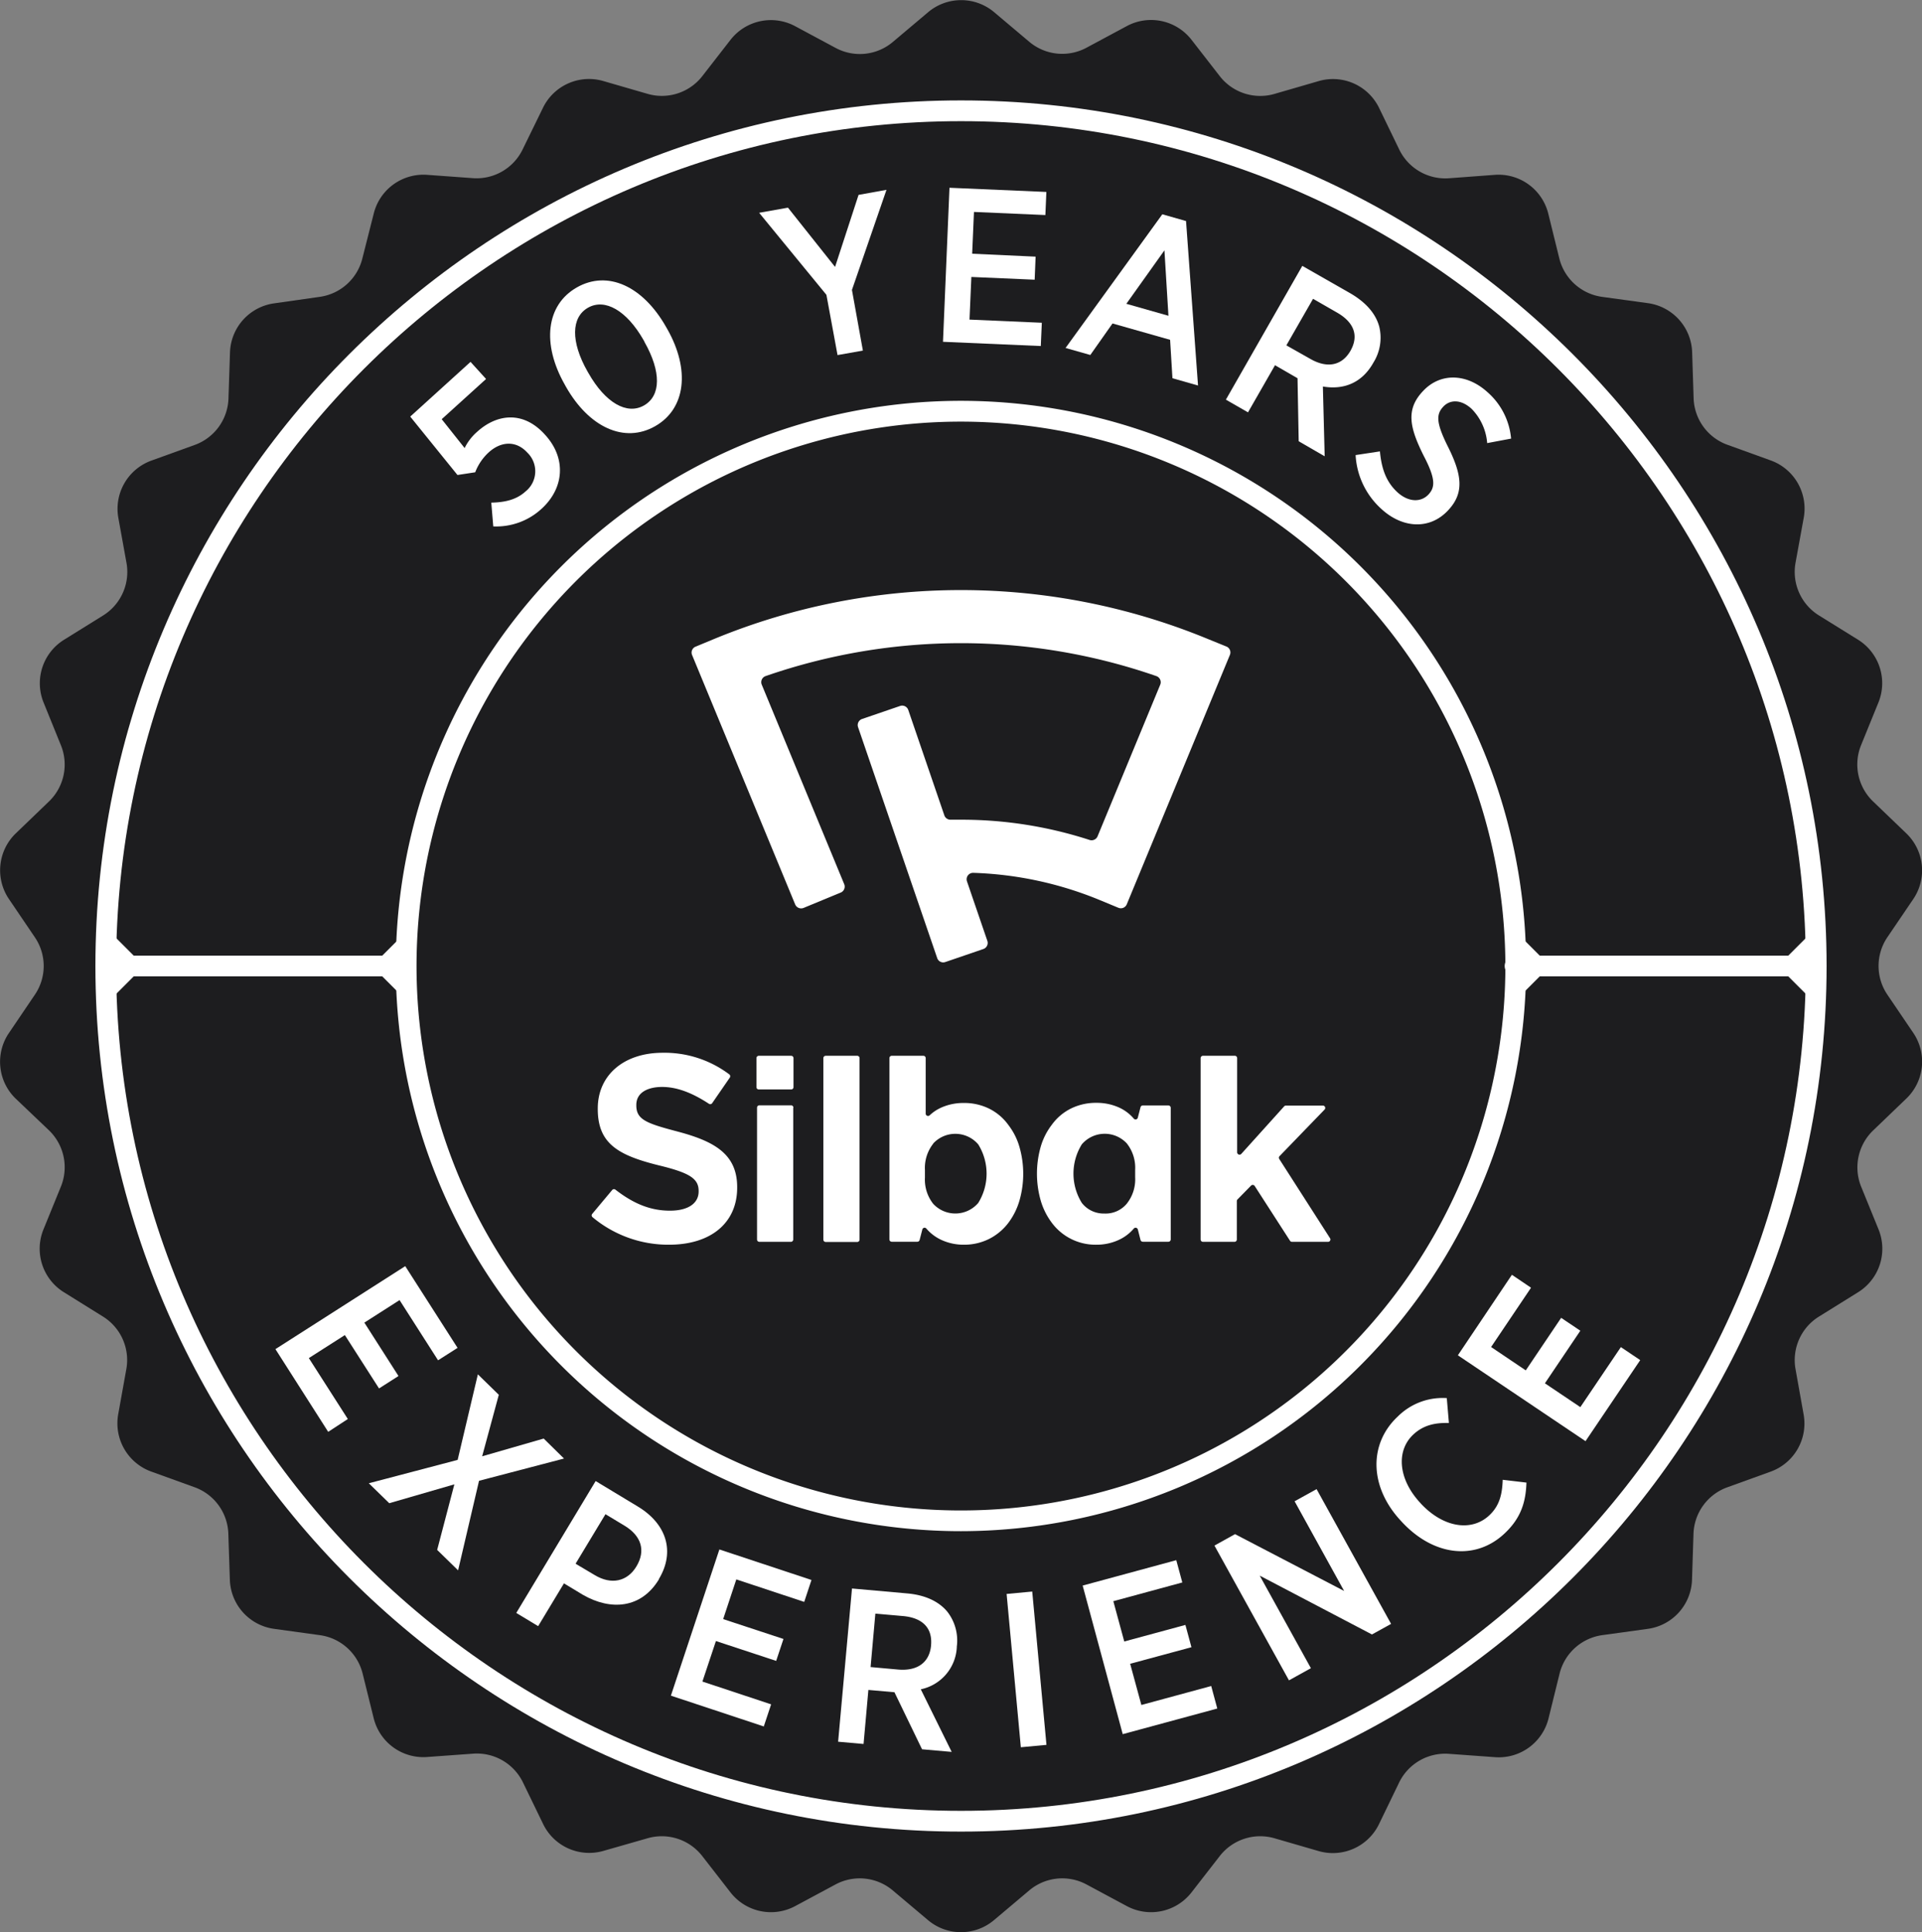 <svg xmlns="http://www.w3.org/2000/svg" viewBox="0 0 426.86 429.08"><rect x="0" y="0" width="426.86" height="429.08" fill="#808080" stroke="none"/><defs><style>.cls-1{fill:#1d1d1f;}.cls-2{fill:#fff;}</style></defs><g id="Layer_2" data-name="Layer 2"><g id="Layer_1-2" data-name="Layer 1"><path class="cls-1" d="M220.76,2.68l7.83,6.6a11.36,11.36,0,0,0,12.69,1.33l9-4.83a11.38,11.38,0,0,1,14.34,3.05l6.28,8.08a11.38,11.38,0,0,0,12.14,3.95L292.9,18a11.38,11.38,0,0,1,13.4,6l4.46,9.21a11.37,11.37,0,0,0,11.06,6.38L332,38.83a11.38,11.38,0,0,1,11.86,8.62l2.45,9.94a11.39,11.39,0,0,0,9.49,8.54L366,67.33a11.37,11.37,0,0,1,9.81,10.89l.33,10.24a11.37,11.37,0,0,0,7.5,10.32l9.63,3.48a11.37,11.37,0,0,1,7.33,12.7L398.77,125A11.38,11.38,0,0,0,404,136.7l8.7,5.4A11.38,11.38,0,0,1,417.19,156l-3.86,9.49A11.39,11.39,0,0,0,416,178l7.38,7.09a11.38,11.38,0,0,1,1.54,14.59l-5.75,8.47a11.38,11.38,0,0,0,0,12.76l5.75,8.48A11.36,11.36,0,0,1,423.36,244L416,251.07a11.4,11.4,0,0,0-2.65,12.49l3.86,9.48A11.38,11.38,0,0,1,412.66,287l-8.7,5.41a11.37,11.37,0,0,0-5.19,11.66l1.8,10.07a11.36,11.36,0,0,1-7.33,12.7l-9.63,3.48a11.38,11.38,0,0,0-7.5,10.33l-.33,10.23A11.37,11.37,0,0,1,366,361.75l-10.14,1.4a11.39,11.39,0,0,0-9.49,8.54l-2.45,9.94A11.38,11.38,0,0,1,332,390.25l-10.21-.74a11.38,11.38,0,0,0-11.06,6.38l-4.46,9.22a11.38,11.38,0,0,1-13.4,6l-9.83-2.85a11.38,11.38,0,0,0-12.14,3.95l-6.28,8.08a11.38,11.38,0,0,1-14.34,3.05l-9-4.83a11.37,11.37,0,0,0-12.69,1.33l-7.83,6.6a11.37,11.37,0,0,1-14.66,0l-7.83-6.6a11.38,11.38,0,0,0-12.69-1.33l-9,4.83a11.38,11.38,0,0,1-14.34-3.05l-6.28-8.08a11.38,11.38,0,0,0-12.14-3.95L134,411.07a11.37,11.37,0,0,1-13.39-6l-4.47-9.22a11.38,11.38,0,0,0-11-6.38l-10.21.74A11.37,11.37,0,0,1,83,381.63l-2.46-9.94A11.37,11.37,0,0,0,71,363.15l-10.14-1.4a11.37,11.37,0,0,1-9.81-10.89l-.34-10.23a11.36,11.36,0,0,0-7.5-10.33l-9.63-3.48a11.39,11.39,0,0,1-7.33-12.7l1.81-10.07a11.37,11.37,0,0,0-5.2-11.66L14.2,287A11.37,11.37,0,0,1,9.67,273l3.86-9.48a11.38,11.38,0,0,0-2.66-12.49L3.49,244A11.37,11.37,0,0,1,2,229.4l5.74-8.48a11.34,11.34,0,0,0,0-12.76L2,199.69A11.39,11.39,0,0,1,3.49,185.1L10.87,178a11.37,11.37,0,0,0,2.66-12.48L9.67,156A11.37,11.37,0,0,1,14.2,142.1l8.69-5.4A11.39,11.39,0,0,0,28.09,125L26.28,115a11.39,11.39,0,0,1,7.33-12.7l9.63-3.48a11.36,11.36,0,0,0,7.5-10.32l.34-10.24a11.37,11.37,0,0,1,9.81-10.89L71,65.93a11.37,11.37,0,0,0,9.48-8.54L83,47.45a11.37,11.37,0,0,1,11.86-8.62l10.21.74a11.36,11.36,0,0,0,11-6.38L120.56,24A11.37,11.37,0,0,1,134,18l9.84,2.85a11.38,11.38,0,0,0,12.14-3.95l6.28-8.08a11.38,11.38,0,0,1,14.34-3l9,4.83a11.36,11.36,0,0,0,12.69-1.33l7.83-6.6A11.37,11.37,0,0,1,220.76,2.68Z"/><path class="cls-2" d="M109.55,116.91l-.44-5.28c3-.06,5.57-.63,7.59-2.47a5.74,5.74,0,0,0,.42-8.63l0,0c-2.5-2.75-5.87-2.53-8.58-.06a11.58,11.58,0,0,0-3,4.42l-3.94.6L91.11,92.52,104.5,80.37l3.45,3.8L98.1,93.1l5.09,6.41A11.45,11.45,0,0,1,106,95.87c4.31-3.9,10.16-4.73,15,.63l.1.11c4.73,5.21,4.2,11.83-.86,16.42A14.83,14.83,0,0,1,109.55,116.91Z"/><path class="cls-2" d="M125.69,85.89l-.26-.47c-5.11-9-4.19-17.68,2.69-21.59s14.69-.24,19.8,8.77l.27.47c5.11,9,4.14,17.71-2.7,21.59S130.8,94.9,125.69,85.89Zm17.44-10-.19-.34c-3.77-6.63-8.61-9.34-12.35-7.21s-3.87,7.53-.11,14.16l.2.34c3.76,6.64,8.56,9.36,12.34,7.21S146.89,82.57,143.13,75.94Z"/><path class="cls-2" d="M183.54,65.48,168.6,47.26,175,46.12l10.46,13.16,5.22-16,6.2-1.12-7.67,22.23,2.43,13.47-5.63,1Z"/><path class="cls-2" d="M210.87,41.7l21.52.93-.22,5.13-15.86-.69-.4,9.28L230,57l-.21,5.12-14.06-.61-.41,9.47,16.06.7-.23,5.17-21.72-.94Z"/><path class="cls-2" d="M258.14,47.59l5.27,1.5,2.66,36.53L260.39,84l-.52-8.53-12.79-3.63-4.93,7-5.5-1.56Zm1.36,22.54-.89-14.53-8.46,11.87Z"/><path class="cls-2" d="M289.23,59.05,300,65.2c3.4,2,5.55,4.48,6.32,7.35a10.4,10.4,0,0,1-1.31,8l-.07.13c-2.63,4.58-6.78,5.91-11.14,5.16l.4,15.5L288.43,98,288.17,84l-5-2.89-6,10.47-4.91-2.82ZM291,79.7c3.86,2.22,7.08,1.42,8.91-1.76l0,0c1.95-3.4.78-6.37-2.95-8.51l-5.34-3.07-5.93,10.34Z"/><path class="cls-2" d="M301.07,101.07l5.4-.82c.32,3.41,1.18,6.59,3.88,9.07,2.45,2.24,5.26,2.3,6.94.46l0,0c1.45-1.58,1.58-3.45-1.1-8.56-3.11-6.23-4-10.21-.27-14.24l.07-.07c3.8-4.15,9.71-4.09,14.43.24a15.53,15.53,0,0,1,5.18,10.26l-5.31,1a12.24,12.24,0,0,0-3.45-7.6c-2.3-2.12-4.79-2.15-6.34-.45l0,0c-1.58,1.73-1.57,3.6,1.23,9.15,3,6.1,3.4,10,0,13.7l-.06.07c-4.07,4.43-10.13,4.1-14.85-.22A17.36,17.36,0,0,1,301.07,101.07Z"/><path class="cls-2" d="M90,281.2l11.62,18.15-4.33,2.76-8.55-13.37-7.82,5,7.58,11.86-4.32,2.76-7.59-11.85-8,5.11,8.66,13.53L72.89,318,61.17,299.63Z"/><path class="cls-2" d="M125.26,323.93l-18.87,4.94-4.65,19.89-4.65-4.54,3.82-14.56-14.46,4.19-4.54-4.43,19.73-5.19,4.49-19,4.65,4.54-3.7,13.66,13.67-3.94Z"/><path class="cls-2" d="M132.29,328.93l9.37,5.66c6.36,3.83,8.33,10,4.69,16.07l0,.08c-3.94,6.53-10.73,7-16.88,3.46l-4.22-2.55-5.73,9.5-4.86-2.93Zm-.21,20.88c3.72,2.24,7.25,1.41,9.25-1.9l0,0c2.15-3.56,1.09-6.82-2.63-9.07l-4.23-2.55-6.64,11Z"/><path class="cls-2" d="M159.77,344.12l20.45,6.78-1.61,4.87-15.08-5-2.92,8.82L174,364l-1.62,4.87L159,364.46l-3,9,15.26,5.06-1.63,4.91L149,376.59Z"/><path class="cls-2" d="M189.22,352.79l12.32,1.1c3.89.35,6.91,1.74,8.81,4a10.41,10.41,0,0,1,2.15,7.79v.15a10.06,10.06,0,0,1-8,9.35l6.86,13.9-6.58-.58-6.13-12.67-5.79-.51-1.07,12-5.65-.5Zm10.22,18c4.43.39,7-1.68,7.34-5.33v-.05c.35-3.9-1.95-6.12-6.24-6.5l-6.13-.54-1.06,11.87Z"/><path class="cls-2" d="M223.56,354l5.69-.53,3.16,34.05-5.69.53Z"/><path class="cls-2" d="M240.45,352.14l20.79-5.64,1.34,4.95-15.32,4.16,2.43,8.95,13.58-3.68,1.34,4.95L251,369.51l2.49,9.15L269,374.45l1.35,5-21,5.69Z"/><path class="cls-2" d="M269.72,343.26l4.57-2.54,24.23,12.62-11-19.92,4.88-2.7,16.55,29.93L304.7,363l-24.93-13.07,11.37,20.56-4.87,2.7Z"/><path class="cls-2" d="M311.39,338.05l-.23-.25c-7.08-7.57-7.2-17.15-.74-23.19a14.09,14.09,0,0,1,10.9-4.1l.47,5.52c-3-.07-5.62.43-7.91,2.57-3.85,3.6-3.38,9.91,1.6,15.23l.09.11c5.08,5.43,11.31,6.23,15.17,2.62,2.25-2.1,2.88-4.57,3-7.91l5.27.62c-.14,4.22-1.16,7.85-4.88,11.32C327.77,346.56,318.53,345.7,311.39,338.05Z"/><path class="cls-2" d="M323.78,301l12-17.88,4.25,2.87-8.87,13.17,7.7,5.19,7.86-11.67,4.26,2.86-7.87,11.68,7.87,5.29,9-13.33,4.3,2.89-12.15,18Z"/><path class="cls-2" d="M213.43,340.06A125.52,125.52,0,1,1,338.94,214.54,125.66,125.66,0,0,1,213.43,340.06Zm0-246.42a120.91,120.91,0,1,0,120.9,120.9A121,121,0,0,0,213.43,93.64Z"/><path class="cls-2" d="M168,241.41V235a.52.52,0,0,1,.52-.52h7.19a.52.52,0,0,1,.52.52v6.44a.52.52,0,0,1-.52.52h-7.19A.52.52,0,0,1,168,241.41Zm8.17,4.62v29.25a.52.52,0,0,1-.52.52h-7a.52.52,0,0,1-.52-.52V246a.52.52,0,0,1,.52-.52h7A.52.52,0,0,1,176.21,246Z"/><path class="cls-2" d="M190.9,235v40.31a.52.52,0,0,1-.52.52h-7a.52.52,0,0,1-.52-.52V235a.52.52,0,0,1,.52-.52h7A.52.52,0,0,1,190.9,235Z"/><path class="cls-2" d="M219.64,275.17a12.37,12.37,0,0,1-5.58,1.27,11.76,11.76,0,0,1-4.84-1,9.78,9.78,0,0,1-3.48-2.58.51.51,0,0,0-.4-.19h0a.51.51,0,0,0-.5.4l-.6,2.32a.53.53,0,0,1-.51.39h-5.67a.52.52,0,0,1-.53-.52V235a.52.52,0,0,1,.53-.52h7a.52.52,0,0,1,.53.52v12.31a.52.52,0,0,0,.89.38,9.32,9.32,0,0,1,2.74-1.78,12.08,12.08,0,0,1,4.84-.95,12.48,12.48,0,0,1,5.58,1.24,11.62,11.62,0,0,1,4.32,3.66,14.63,14.63,0,0,1,2.45,4.86,21.6,21.6,0,0,1,0,11.93,15.34,15.34,0,0,1-2.45,4.92A12.32,12.32,0,0,1,219.64,275.17ZM207.26,254a8.71,8.71,0,0,0-1.84,5.85v1.67a8.68,8.68,0,0,0,1.84,5.84,6.69,6.69,0,0,0,10-.2,12.33,12.33,0,0,0,0-13,6.69,6.69,0,0,0-10-.2Z"/><path class="cls-2" d="M274.76,235v20.92a.53.53,0,0,0,.92.35l9.52-10.56a.52.52,0,0,1,.39-.17h8.21a.52.52,0,0,1,.38.88l-10,10.34a.51.51,0,0,0-.07.64L295.39,275a.52.52,0,0,1-.45.8h-8a.52.52,0,0,1-.44-.24l-7.84-12.16a.52.52,0,0,0-.82-.08l-3,3.06a.49.49,0,0,0-.15.36v8.54a.52.52,0,0,1-.52.52h-7a.52.52,0,0,1-.52-.52V235a.52.52,0,0,1,.52-.52h7A.52.52,0,0,1,274.76,235Z"/><path class="cls-2" d="M148.59,276.44a26.23,26.23,0,0,1-17-6.12.52.52,0,0,1-.06-.73l4.43-5.3a.52.52,0,0,1,.72-.08c4.15,3.22,7.91,4.67,12.11,4.67,4,0,6.37-1.6,6.37-4.27v-.12c0-2.7-1.95-4-8.7-5.64-9.08-2.24-13.7-4.79-13.7-12.55v-.12c0-7.4,5.79-12.37,14.41-12.37a23.9,23.9,0,0,1,14.8,4.8.53.53,0,0,1,.11.72L158.17,245a.52.52,0,0,1-.72.14c-3.9-2.55-7.23-3.74-10.42-3.74-2.76,0-5.71,1-5.71,4v.12c0,3.2,2.39,4,9.29,5.82,8.09,2.16,13.11,5,13.11,12.31v.12C163.72,271.56,157.92,276.44,148.59,276.44Z"/><path class="cls-2" d="M259.48,245.51h-5.67a.53.53,0,0,0-.51.39l-.6,2.32a.52.52,0,0,1-.5.4h0a.51.51,0,0,1-.4-.19,9.39,9.39,0,0,0-3.48-2.55,12,12,0,0,0-4.83-.95,12.49,12.49,0,0,0-5.59,1.24,11.62,11.62,0,0,0-4.32,3.66,14.63,14.63,0,0,0-2.45,4.86,21.85,21.85,0,0,0,0,11.93,15.34,15.34,0,0,0,2.45,4.92,12.08,12.08,0,0,0,9.91,4.9,11.71,11.71,0,0,0,4.83-1,9.69,9.69,0,0,0,3.48-2.58.51.51,0,0,1,.4-.19h0a.52.52,0,0,1,.51.4l.59,2.32a.53.53,0,0,0,.51.39h5.67a.52.52,0,0,0,.53-.52V246A.53.53,0,0,0,259.48,245.51Zm-14.09,24a6.13,6.13,0,0,1-5.13-2.36,12.33,12.33,0,0,1,0-13,6.69,6.69,0,0,1,10-.2,8.71,8.71,0,0,1,1.85,5.85v1.67a8.68,8.68,0,0,1-1.85,5.84A6.11,6.11,0,0,1,245.39,269.52Z"/><path class="cls-2" d="M268.25,141.91a143.82,143.82,0,0,0-109.65,0l-4.12,1.71a1.41,1.41,0,0,0-.77,1.86l22.89,55.38a1.44,1.44,0,0,0,1.87.78l8.25-3.41a1.43,1.43,0,0,0,.77-1.87l-18.31-44.3a1.43,1.43,0,0,1,.84-1.9,132.35,132.35,0,0,1,86.81,0,1.44,1.44,0,0,1,.85,1.9l-13.92,33.68a1.44,1.44,0,0,1-1.77.81,92,92,0,0,0-28.56-4.5h-2.36a1.43,1.43,0,0,1-1.35-1l-8-23.37a1.43,1.43,0,0,0-1.82-.89l-8.44,2.89a1.43,1.43,0,0,0-.89,1.82l17.57,51.27a1.41,1.41,0,0,0,1.81.89l8.44-2.89a1.43,1.43,0,0,0,.89-1.82l-4.52-13.2a1.43,1.43,0,0,1,1.38-1.9,80.21,80.21,0,0,1,28.12,6.05l4.13,1.71a1.42,1.42,0,0,0,1.86-.78l22.9-55.38a1.42,1.42,0,0,0-.77-1.86Z"/><path class="cls-2" d="M213.43,406.78c-106,0-192.24-86.24-192.24-192.24S107.42,22.3,213.43,22.3s192.24,86.24,192.24,192.24S319.43,406.78,213.43,406.78Zm0-379.87C110,26.91,25.79,111.08,25.79,214.54S110,402.17,213.43,402.17,401.06,318,401.06,214.54,316.89,26.91,213.43,26.91Z"/><path class="cls-2" d="M90.22,216.85H23.74a2.31,2.31,0,0,1,0-4.61H90.22a2.31,2.31,0,0,1,0,4.61Z"/><path class="cls-2" d="M403.12,216.85H336.64a2.31,2.31,0,1,1,0-4.61h66.48a2.31,2.31,0,0,1,0,4.61Z"/><polygon class="cls-2" points="32 214.54 24.68 221.86 24.68 207.22 32 214.54"/><polygon class="cls-2" points="82.59 214.54 89.91 221.86 89.91 207.22 82.59 214.54"/><polygon class="cls-2" points="344.27 214.54 336.95 221.86 336.95 207.22 344.27 214.54"/><polygon class="cls-2" points="394.86 214.54 402.18 221.86 402.18 207.22 394.86 214.54"/></g></g></svg>